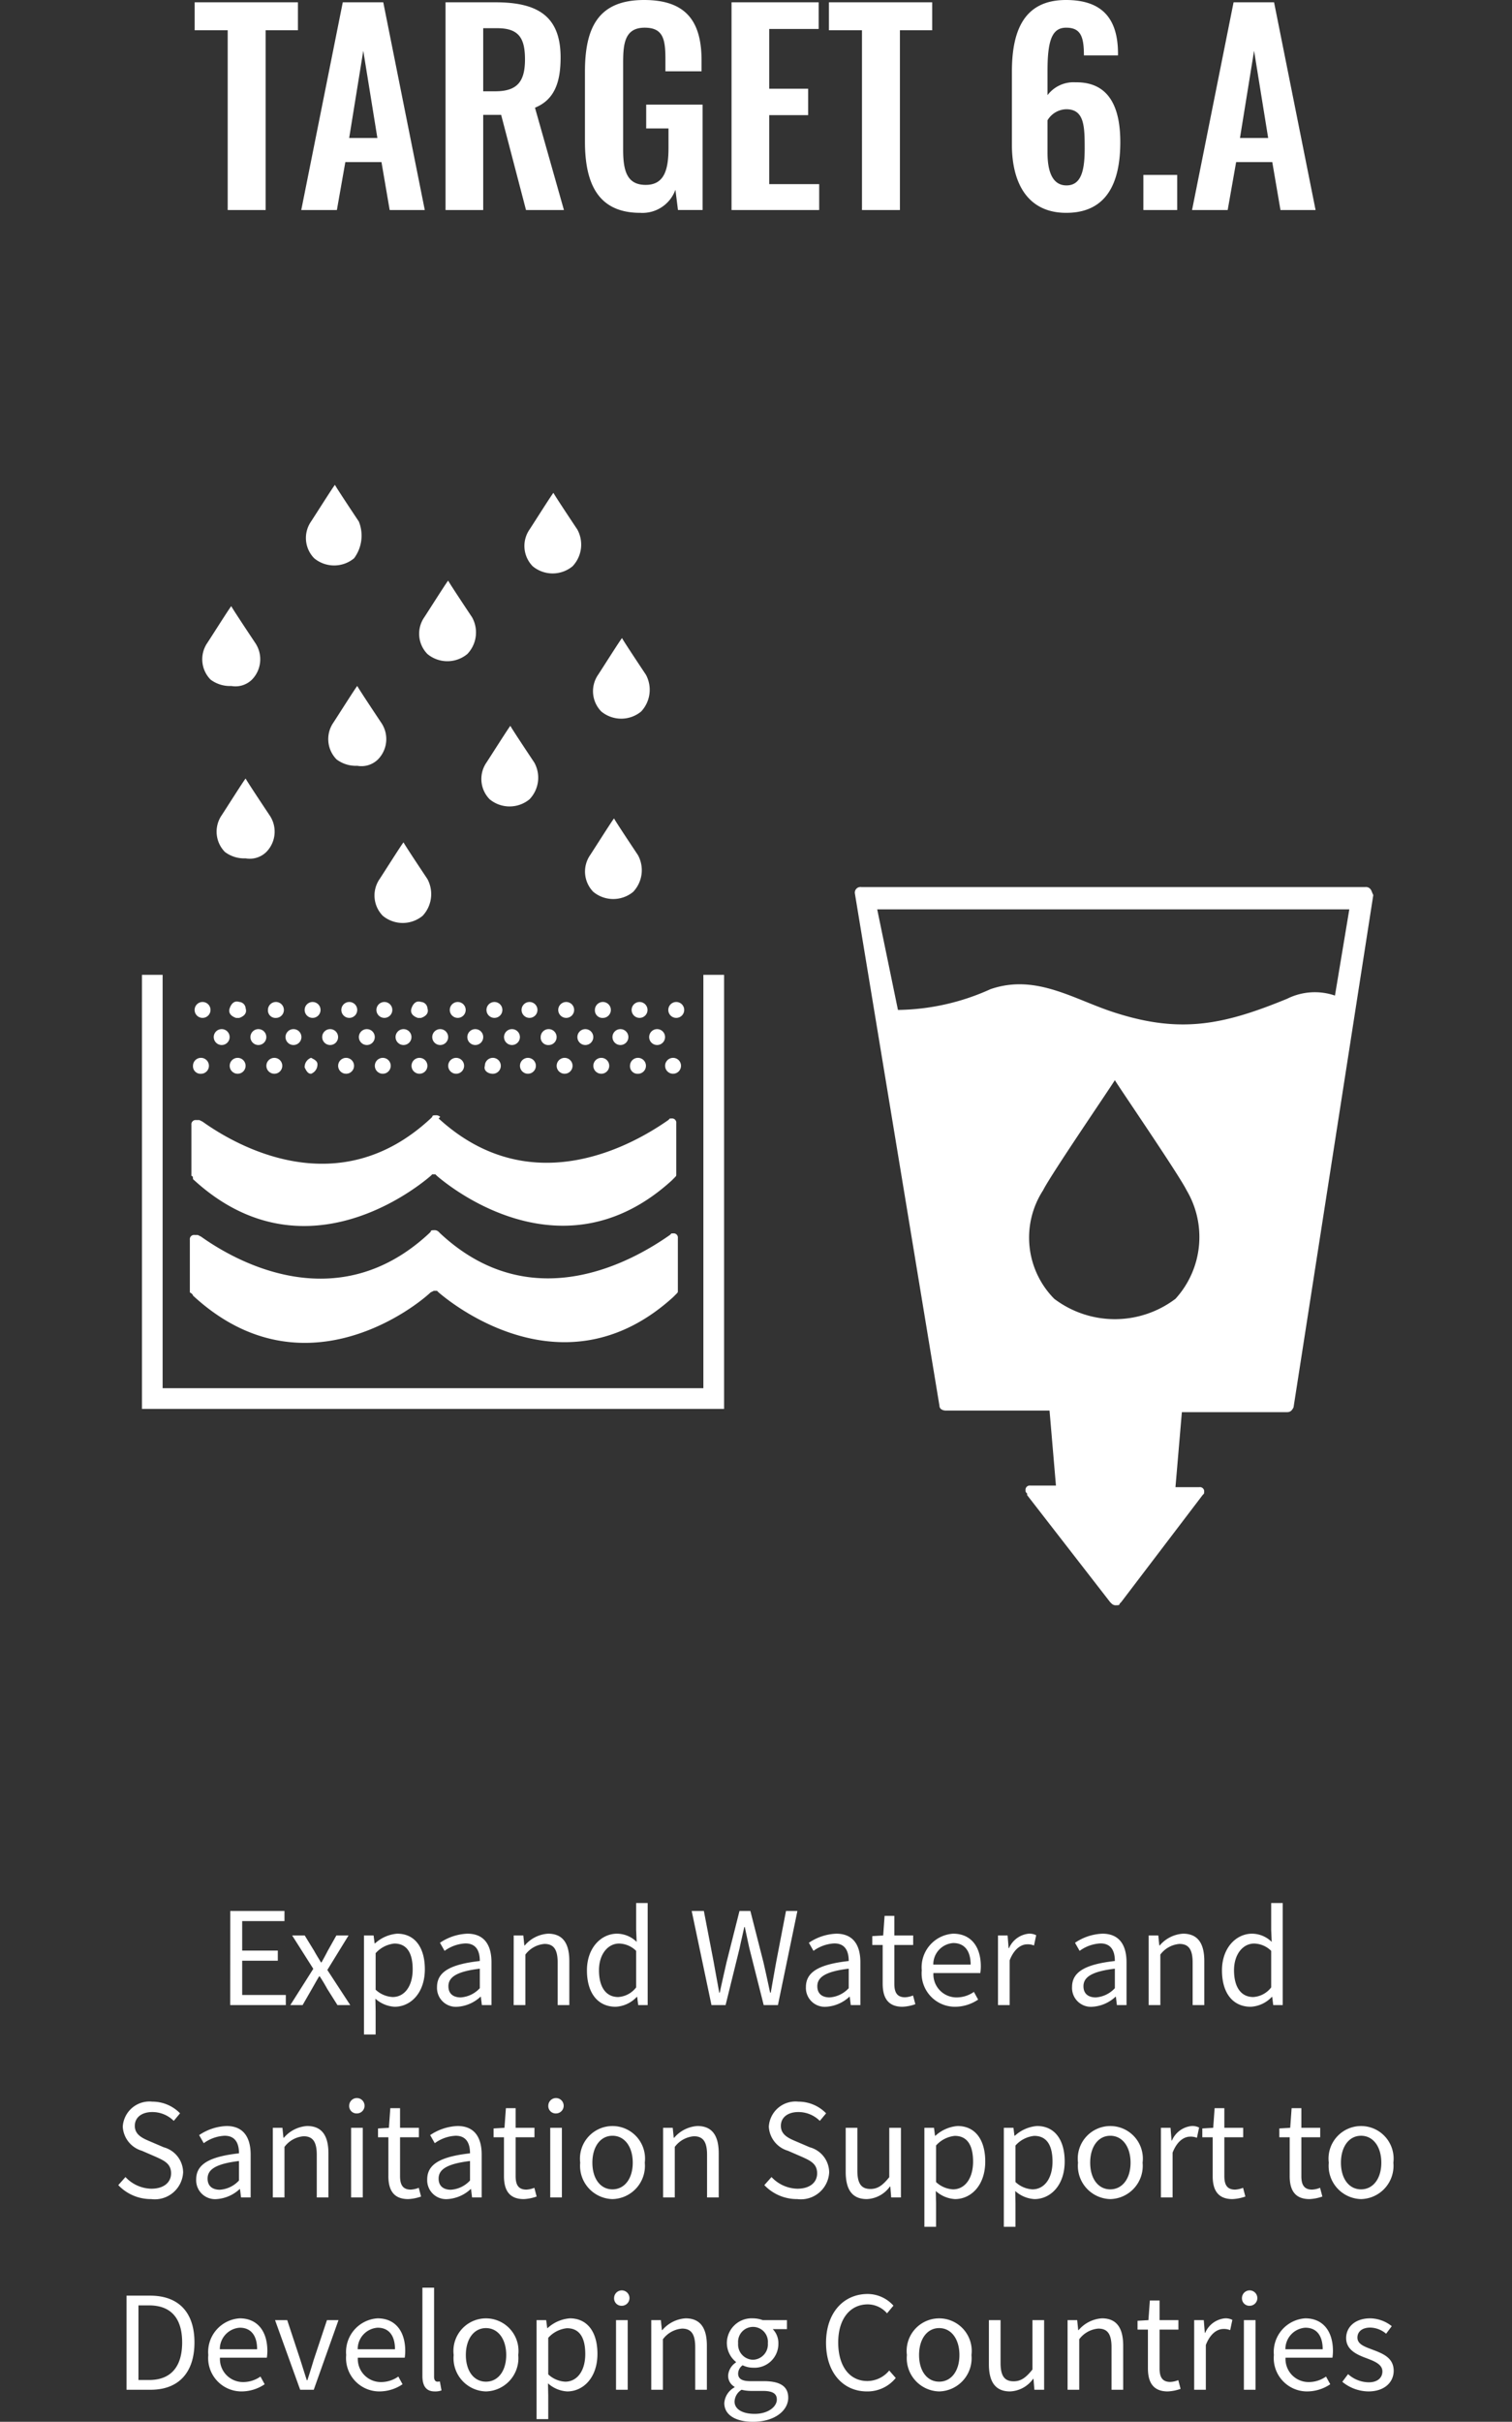 <svg xmlns="http://www.w3.org/2000/svg" width="118" height="188.88" viewBox="0 0 118 188.88">
  <rect x="0" y="0" width="118" height="188.88" fill="#333333" stroke="none"/>
  <g id="e-sdg-06-target-6.A-des" transform="translate(-629.999 -5361.62)">
    <path id="Path_123128" data-name="Path 123128" d="M17.965,12h4.34v-.79H18.9V8.54h2.78V7.75H18.9V5.45h3.3V4.66h-4.23Zm4.69,0h.96l.73-1.27c.19-.33.37-.66.56-.97h.05c.2.31.4.64.58.97l.8,1.27h1l-1.79-2.74L27.2,6.57h-.95l-.67,1.19c-.16.31-.32.61-.49.91h-.04c-.18-.3-.37-.6-.54-.91l-.73-1.19H22.8l1.65,2.6Zm5.75,2.29h.91V12.45l-.02-.95a2.45,2.45,0,0,0,1.5.63c1.25,0,2.36-1.07,2.36-2.93,0-1.67-.76-2.77-2.16-2.77a2.9,2.9,0,0,0-1.73.76h-.03l-.08-.62h-.75Zm2.24-2.92a2.1,2.1,0,0,1-1.33-.57V7.95a2.264,2.264,0,0,1,1.46-.75c1.03,0,1.43.81,1.43,2.01C32.205,10.56,31.545,11.37,30.645,11.37Zm5.05.76a2.909,2.909,0,0,0,1.8-.78h.03l.08.65h.75V8.66c0-1.34-.56-2.23-1.88-2.23a4.084,4.084,0,0,0-2.14.71l.36.63a2.992,2.992,0,0,1,1.63-.58c.89,0,1.12.67,1.12,1.37-2.31.26-3.34.85-3.34,2.03A1.472,1.472,0,0,0,35.695,12.13Zm.26-.73c-.54,0-.96-.25-.96-.87,0-.7.62-1.15,2.45-1.37v1.52A2.219,2.219,0,0,1,35.955,11.4Zm4.13.6H41V8.06a2.065,2.065,0,0,1,1.49-.83c.72,0,1.03.43,1.03,1.45V12h.91V8.56c0-1.39-.52-2.13-1.66-2.13a2.6,2.6,0,0,0-1.82.92h-.03l-.08-.78h-.75Zm7.96.13a2.422,2.422,0,0,0,1.65-.77h.03l.08.64h.74V4.04h-.9V6.13l.04.94a2.209,2.209,0,0,0-1.53-.64c-1.24,0-2.35,1.1-2.35,2.86C45.805,11.1,46.685,12.13,48.045,12.13Zm.2-.76c-.96,0-1.5-.78-1.5-2.09,0-1.24.69-2.08,1.57-2.08a1.945,1.945,0,0,1,1.33.57v2.85A1.9,1.9,0,0,1,48.245,11.37Zm7.28.63h1.1l1.09-4.42c.12-.58.25-1.11.37-1.67h.04c.12.56.23,1.09.36,1.67L59.6,12h1.11l1.52-7.34h-.89l-.77,4q-.21,1.17-.42,2.37H60.1c-.17-.8-.34-1.59-.52-2.37l-1.02-4h-.85l-1.01,4c-.18.79-.36,1.58-.53,2.37h-.04c-.14-.79-.29-1.58-.43-2.37l-.77-4h-.95Zm8.96.13a2.909,2.909,0,0,0,1.8-.78h.03l.08.65h.75V8.66c0-1.34-.56-2.23-1.88-2.23a4.084,4.084,0,0,0-2.14.71l.36.63a2.992,2.992,0,0,1,1.63-.58c.89,0,1.12.67,1.12,1.37-2.31.26-3.34.85-3.34,2.03A1.472,1.472,0,0,0,64.485,12.13Zm.26-.73c-.54,0-.96-.25-.96-.87,0-.7.62-1.15,2.45-1.37v1.52A2.219,2.219,0,0,1,64.745,11.4Zm5.69.73a3.418,3.418,0,0,0,1-.2l-.18-.68a1.924,1.924,0,0,1-.62.14c-.63,0-.84-.38-.84-1.05V7.31h1.47V6.57h-1.47V5.04h-.76l-.11,1.53-.85.05v.69h.81v3.01C68.885,11.4,69.275,12.13,70.435,12.13Zm4.1,0a3.232,3.232,0,0,0,1.8-.56l-.33-.6a2.341,2.341,0,0,1-1.36.43,1.8,1.8,0,0,1-1.8-1.9h3.66a3.553,3.553,0,0,0,.04-.52c0-1.55-.78-2.55-2.16-2.55a2.627,2.627,0,0,0-2.45,2.86A2.6,2.6,0,0,0,74.535,12.13Zm-1.7-3.29A1.668,1.668,0,0,1,74.4,7.16c.85,0,1.35.59,1.35,1.68ZM77.885,12h.91V8.51c.36-.93.92-1.25,1.37-1.25a1.285,1.285,0,0,1,.53.09l.17-.8a1.158,1.158,0,0,0-.58-.12,1.875,1.875,0,0,0-1.54,1.13h-.03l-.08-.99h-.75Zm7.37.13a2.909,2.909,0,0,0,1.8-.78h.03l.08.65h.75V8.66c0-1.34-.56-2.23-1.88-2.23a4.084,4.084,0,0,0-2.14.71l.36.63a2.992,2.992,0,0,1,1.63-.58c.89,0,1.12.67,1.12,1.37-2.31.26-3.34.85-3.34,2.03A1.472,1.472,0,0,0,85.255,12.13Zm.26-.73c-.54,0-.96-.25-.96-.87,0-.7.62-1.15,2.45-1.37v1.52A2.219,2.219,0,0,1,85.515,11.4Zm4.13.6h.91V8.06a2.065,2.065,0,0,1,1.49-.83c.72,0,1.03.43,1.03,1.45V12h.91V8.56c0-1.39-.52-2.13-1.66-2.13a2.6,2.6,0,0,0-1.82.92h-.03l-.08-.78h-.75Zm7.96.13a2.422,2.422,0,0,0,1.65-.77h.03l.08.64h.74V4.04h-.9V6.13l.04.94a2.209,2.209,0,0,0-1.53-.64c-1.24,0-2.35,1.1-2.35,2.86C95.365,11.1,96.245,12.13,97.605,12.13Zm.2-.76c-.96,0-1.5-.78-1.5-2.09,0-1.24.69-2.08,1.57-2.08a1.945,1.945,0,0,1,1.33.57v2.85A1.9,1.9,0,0,1,97.805,11.37ZM11.8,27.13a2.213,2.213,0,0,0,2.49-2.08,2.042,2.042,0,0,0-1.51-1.96l-1.05-.45c-.57-.24-1.21-.51-1.21-1.22,0-.66.54-1.08,1.37-1.08a2.375,2.375,0,0,1,1.67.69l.49-.59a3.006,3.006,0,0,0-2.16-.91,2.086,2.086,0,0,0-2.31,1.95,2.071,2.071,0,0,0,1.49,1.88l1.06.46c.69.31,1.22.55,1.22,1.3,0,.72-.58,1.2-1.54,1.2a2.839,2.839,0,0,1-2.02-.91l-.56.63A3.5,3.5,0,0,0,11.8,27.13Zm5.1,0a2.909,2.909,0,0,0,1.8-.78h.03l.08.65h.75V23.66c0-1.34-.56-2.23-1.88-2.23a4.084,4.084,0,0,0-2.14.71l.36.63a2.992,2.992,0,0,1,1.63-.58c.89,0,1.12.67,1.12,1.37-2.31.26-3.34.85-3.34,2.03A1.472,1.472,0,0,0,16.9,27.13Zm.26-.73c-.54,0-.96-.25-.96-.87,0-.7.62-1.15,2.45-1.37v1.52A2.219,2.219,0,0,1,17.155,26.4Zm4.13.6h.91V23.06a2.065,2.065,0,0,1,1.49-.83c.72,0,1.03.43,1.03,1.45V27h.91V23.56c0-1.39-.52-2.13-1.66-2.13a2.6,2.6,0,0,0-1.82.92h-.03l-.08-.78h-.75Zm6.11,0h.91V21.57H27.4Zm.46-6.55a.6.6,0,1,0-.61-.61A.577.577,0,0,0,27.855,20.45Zm4,6.68a3.418,3.418,0,0,0,1-.2l-.18-.68a1.924,1.924,0,0,1-.62.14c-.63,0-.84-.38-.84-1.05V22.31h1.47v-.74h-1.47V20.04h-.76l-.11,1.53-.85.05v.69h.81v3.01C30.305,26.4,30.695,27.13,31.855,27.13Zm3.07,0a2.909,2.909,0,0,0,1.8-.78h.03l.08.65h.75V23.66c0-1.34-.56-2.23-1.88-2.23a4.084,4.084,0,0,0-2.14.71l.36.63a2.992,2.992,0,0,1,1.63-.58c.89,0,1.12.67,1.12,1.37-2.31.26-3.34.85-3.34,2.03A1.472,1.472,0,0,0,34.925,27.13Zm.26-.73c-.54,0-.96-.25-.96-.87,0-.7.62-1.15,2.45-1.37v1.52A2.219,2.219,0,0,1,35.185,26.4Zm5.69.73a3.418,3.418,0,0,0,1-.2l-.18-.68a1.924,1.924,0,0,1-.62.14c-.63,0-.84-.38-.84-1.05V22.31h1.47v-.74h-1.47V20.04h-.76l-.11,1.53-.85.05v.69h.81v3.01C39.325,26.4,39.715,27.13,40.875,27.13Zm2.06-.13h.91V21.57h-.91Zm.46-6.55a.6.6,0,1,0-.61-.61A.577.577,0,0,0,43.4,20.45Zm4.4,6.68a2.593,2.593,0,0,0,2.52-2.84,2.54,2.54,0,1,0-5.04,0A2.593,2.593,0,0,0,47.795,27.13Zm0-.76c-.94,0-1.57-.83-1.57-2.08s.63-2.1,1.57-2.1,1.58.85,1.58,2.1S48.735,26.37,47.795,26.37Zm3.95.63h.91V23.06a2.065,2.065,0,0,1,1.49-.83c.72,0,1.03.43,1.03,1.45V27h.91V23.56c0-1.39-.52-2.13-1.66-2.13a2.6,2.6,0,0,0-1.82.92h-.03l-.08-.78h-.75Zm10.47.13a2.213,2.213,0,0,0,2.49-2.08,2.042,2.042,0,0,0-1.51-1.96l-1.05-.45c-.57-.24-1.21-.51-1.21-1.22,0-.66.54-1.08,1.37-1.08a2.375,2.375,0,0,1,1.67.69l.49-.59a3.006,3.006,0,0,0-2.16-.91,2.086,2.086,0,0,0-2.31,1.95,2.071,2.071,0,0,0,1.49,1.88l1.06.46c.69.31,1.22.55,1.22,1.3,0,.72-.58,1.2-1.54,1.2a2.839,2.839,0,0,1-2.02-.91l-.56.63A3.5,3.5,0,0,0,62.215,27.13Zm5.43,0a2.329,2.329,0,0,0,1.8-.98h.03l.07.85h.76V21.57H69.4v3.85c-.52.65-.91.92-1.47.92-.72,0-1.02-.43-1.02-1.44V21.57H66v3.44C66,26.39,66.505,27.13,67.645,27.13Zm4.49,2.16h.91V27.45l-.02-.95a2.45,2.45,0,0,0,1.5.63c1.25,0,2.36-1.07,2.36-2.93,0-1.67-.76-2.77-2.16-2.77a2.9,2.9,0,0,0-1.73.76h-.03l-.08-.62h-.75Zm2.24-2.92a2.1,2.1,0,0,1-1.33-.57V22.95a2.264,2.264,0,0,1,1.46-.75c1.03,0,1.43.81,1.43,2.01C75.935,25.56,75.275,26.37,74.375,26.37Zm3.96,2.92h.91V27.45l-.02-.95a2.45,2.45,0,0,0,1.5.63c1.25,0,2.36-1.07,2.36-2.93,0-1.67-.76-2.77-2.16-2.77a2.9,2.9,0,0,0-1.73.76h-.03l-.08-.62h-.75Zm2.24-2.92a2.1,2.1,0,0,1-1.33-.57V22.95a2.264,2.264,0,0,1,1.46-.75c1.03,0,1.43.81,1.43,2.01C82.135,25.56,81.475,26.37,80.575,26.37Zm6.07.76a2.593,2.593,0,0,0,2.52-2.84,2.54,2.54,0,1,0-5.04,0A2.593,2.593,0,0,0,86.645,27.13Zm0-.76c-.94,0-1.57-.83-1.57-2.08s.63-2.1,1.57-2.1,1.58.85,1.58,2.1S87.585,26.37,86.645,26.37ZM90.6,27h.91V23.51c.36-.93.92-1.25,1.37-1.25a1.285,1.285,0,0,1,.53.09l.17-.8a1.158,1.158,0,0,0-.58-.12,1.875,1.875,0,0,0-1.54,1.13h-.03l-.08-.99H90.6Zm5.59.13a3.418,3.418,0,0,0,1-.2l-.18-.68a1.924,1.924,0,0,1-.62.14c-.63,0-.84-.38-.84-1.05V22.31h1.47v-.74h-1.47V20.04h-.76l-.11,1.53-.85.05v.69h.81v3.01C94.635,26.4,95.025,27.13,96.185,27.13Zm6.01,0a3.418,3.418,0,0,0,1-.2l-.18-.68a1.924,1.924,0,0,1-.62.14c-.63,0-.84-.38-.84-1.05V22.31h1.47v-.74h-1.47V20.04h-.76l-.11,1.53-.85.05v.69h.81v3.01C100.645,26.4,101.035,27.13,102.195,27.13Zm4.02,0a2.593,2.593,0,0,0,2.52-2.84,2.54,2.54,0,1,0-5.04,0A2.593,2.593,0,0,0,106.215,27.13Zm0-.76c-.94,0-1.57-.83-1.57-2.08s.63-2.1,1.57-2.1,1.58.85,1.58,2.1S107.155,26.37,106.215,26.37ZM9.875,42h1.88c2.21,0,3.42-1.37,3.42-3.69s-1.21-3.65-3.46-3.65H9.875Zm.93-.76V35.42h.83c1.73,0,2.58,1.03,2.58,2.89s-.85,2.93-2.58,2.93Zm8.05.89a3.232,3.232,0,0,0,1.8-.56l-.33-.6a2.341,2.341,0,0,1-1.36.43,1.8,1.8,0,0,1-1.8-1.9h3.66a3.553,3.553,0,0,0,.04-.52c0-1.55-.78-2.55-2.16-2.55a2.627,2.627,0,0,0-2.45,2.86A2.6,2.6,0,0,0,18.855,42.13Zm-1.7-3.29a1.668,1.668,0,0,1,1.56-1.68c.85,0,1.35.59,1.35,1.68ZM23.425,42h1.06l1.93-5.43h-.9l-1.03,3.09c-.16.53-.33,1.09-.5,1.6h-.04c-.17-.51-.34-1.07-.51-1.6l-1.02-3.09h-.95Zm6.19.13a3.232,3.232,0,0,0,1.8-.56l-.33-.6a2.341,2.341,0,0,1-1.36.43,1.8,1.8,0,0,1-1.8-1.9h3.66a3.553,3.553,0,0,0,.04-.52c0-1.55-.78-2.55-2.16-2.55a2.627,2.627,0,0,0-2.45,2.86A2.6,2.6,0,0,0,29.615,42.13Zm-1.7-3.29a1.668,1.668,0,0,1,1.56-1.68c.85,0,1.35.59,1.35,1.68Zm6.01,3.29a1.4,1.4,0,0,0,.53-.08l-.13-.7a.8.8,0,0,1-.19.02c-.14,0-.26-.11-.26-.39V34.04h-.91v6.88C32.965,41.69,33.245,42.13,33.925,42.13Zm4,0a2.593,2.593,0,0,0,2.52-2.84,2.54,2.54,0,1,0-5.04,0A2.593,2.593,0,0,0,37.925,42.13Zm0-.76c-.94,0-1.57-.83-1.57-2.08s.63-2.1,1.57-2.1,1.58.85,1.58,2.1S38.865,41.37,37.925,41.37Zm3.95,2.92h.91V42.45l-.02-.95a2.45,2.45,0,0,0,1.5.63c1.25,0,2.36-1.07,2.36-2.93,0-1.67-.76-2.77-2.16-2.77a2.9,2.9,0,0,0-1.73.76h-.03l-.08-.62h-.75Zm2.24-2.92a2.1,2.1,0,0,1-1.33-.57V37.95a2.264,2.264,0,0,1,1.46-.75c1.03,0,1.43.81,1.43,2.01C45.675,40.56,45.015,41.37,44.115,41.37Zm3.96.63h.91V36.57h-.91Zm.46-6.55a.6.6,0,1,0-.61-.61A.577.577,0,0,0,48.535,35.45ZM50.825,42h.91V38.06a2.065,2.065,0,0,1,1.49-.83c.72,0,1.03.43,1.03,1.45V42h.91V38.56c0-1.39-.52-2.13-1.66-2.13a2.6,2.6,0,0,0-1.82.92h-.03l-.08-.78h-.75Zm7.94,2.5c1.68,0,2.75-.87,2.75-1.88,0-.89-.64-1.29-1.9-1.29h-1.06c-.73,0-.95-.24-.95-.59a.808.808,0,0,1,.35-.65,1.889,1.889,0,0,0,.81.19,1.862,1.862,0,0,0,1.98-1.89,1.551,1.551,0,0,0-.44-1.12h1.11v-.7h-1.89a2.24,2.24,0,0,0-.76-.14,1.934,1.934,0,0,0-2.04,1.94,1.906,1.906,0,0,0,.71,1.46v.04a1.325,1.325,0,0,0-.61,1.01.982.982,0,0,0,.5.89v.04a1.524,1.524,0,0,0-.8,1.23C56.525,43.98,57.435,44.5,58.765,44.5Zm0-4.84a1.19,1.19,0,0,1-1.16-1.29,1.165,1.165,0,1,1,2.32,0A1.2,1.2,0,0,1,58.765,39.66Zm.13,4.22c-.98,0-1.57-.38-1.57-.96a1.132,1.132,0,0,1,.55-.92,3.054,3.054,0,0,0,.7.09h.94c.72,0,1.11.17,1.11.67C60.625,43.33,59.935,43.88,58.9,43.88Zm8.76-1.75a2.834,2.834,0,0,0,2.25-1.05l-.51-.58a2.228,2.228,0,0,1-1.7.82c-1.4,0-2.28-1.16-2.28-3.01,0-1.83.92-2.97,2.31-2.97a2,2,0,0,1,1.5.7l.5-.6a2.71,2.71,0,0,0-2.01-.91c-1.86,0-3.25,1.44-3.25,3.81S65.835,42.13,67.655,42.13Zm5.64,0a2.593,2.593,0,0,0,2.52-2.84,2.54,2.54,0,1,0-5.04,0A2.593,2.593,0,0,0,73.295,42.13Zm0-.76c-.94,0-1.57-.83-1.57-2.08s.63-2.1,1.57-2.1,1.58.85,1.58,2.1S74.235,41.37,73.295,41.37Zm5.53.76a2.329,2.329,0,0,0,1.8-.98h.03l.07.85h.76V36.57h-.91v3.85c-.52.65-.91.92-1.47.92-.72,0-1.02-.43-1.02-1.44V36.57h-.91v3.44C77.175,41.39,77.685,42.13,78.825,42.13Zm4.49-.13h.91V38.06a2.065,2.065,0,0,1,1.49-.83c.72,0,1.03.43,1.03,1.45V42h.91V38.56c0-1.39-.52-2.13-1.66-2.13a2.6,2.6,0,0,0-1.82.92h-.03l-.08-.78h-.75Zm7.82.13a3.418,3.418,0,0,0,1-.2l-.18-.68a1.924,1.924,0,0,1-.62.14c-.63,0-.84-.38-.84-1.05V37.31h1.47v-.74h-1.47V35.04h-.76l-.11,1.53-.85.05v.69h.81v3.01C89.585,41.4,89.975,42.13,91.135,42.13Zm2.06-.13h.91V38.51c.36-.93.92-1.25,1.37-1.25a1.285,1.285,0,0,1,.53.09l.17-.8a1.158,1.158,0,0,0-.58-.12,1.875,1.875,0,0,0-1.54,1.13h-.03l-.08-.99h-.75Zm3.88,0h.91V36.57h-.91Zm.46-6.55a.6.6,0,1,0-.61-.61A.577.577,0,0,0,97.535,35.45Zm4.48,6.68a3.232,3.232,0,0,0,1.8-.56l-.33-.6a2.341,2.341,0,0,1-1.36.43,1.8,1.8,0,0,1-1.8-1.9h3.66a3.553,3.553,0,0,0,.04-.52c0-1.55-.78-2.55-2.16-2.55a2.627,2.627,0,0,0-2.45,2.86A2.6,2.6,0,0,0,102.015,42.13Zm-1.7-3.29a1.668,1.668,0,0,1,1.56-1.68c.85,0,1.35.59,1.35,1.68Zm6.47,3.29c1.28,0,1.98-.73,1.98-1.61,0-1.03-.87-1.35-1.66-1.65-.61-.23-1.17-.42-1.17-.94,0-.42.32-.78,1.01-.78a1.988,1.988,0,0,1,1.23.48l.44-.59a2.76,2.76,0,0,0-1.68-.61c-1.18,0-1.88.68-1.88,1.54,0,.92.83,1.29,1.59,1.57.6.23,1.24.47,1.24,1.03,0,.47-.35.85-1.07.85a2.463,2.463,0,0,1-1.61-.64l-.45.6A3.275,3.275,0,0,0,106.785,42.13Z" transform="translate(630 5506)" fill="#fff"/>
    <path id="Path_123133" data-name="Path 123133" d="M17.77,24h2.96V9.98h2.52V7.8H15.19V9.98h2.58Zm5.74,0h2.78l.66-3.74h2.82L30.41,24h2.74L29.91,7.8H26.75Zm3.74-5.62,1.1-6.8,1.1,6.8ZM34.77,24h2.94V16.58h1.4L41.05,24h2.96l-2.26-7.98c1.52-.62,2-1.98,2-3.92,0-3.26-1.84-4.3-5.08-4.3h-3.9Zm2.94-9.26V9.82h1.1c1.7,0,2.16.8,2.16,2.44,0,1.74-.62,2.48-2.32,2.48Zm12.26,9.48a2.73,2.73,0,0,0,2.74-1.8l.2,1.58h1.92V15.78h-4.4v1.86h1.74v1.52c0,1.76-.36,2.88-1.78,2.88-1.44,0-1.76-1.06-1.76-2.74V12.52c0-1.48.12-2.74,1.68-2.74,1.46,0,1.62.92,1.62,2.48v.92h2.82v-.84c0-3-1.16-4.72-4.48-4.72-3.56,0-4.62,2.12-4.62,5.6v5.44C45.65,22.08,46.77,24.22,49.97,24.22ZM57.09,24h6.84V21.98h-3.9V16.6h3.04V14.54H60.03V9.88h3.86V7.8h-6.8Zm10.18,0h2.96V9.98h2.52V7.8H64.69V9.98h2.58Zm15.94.22c3.16,0,4.22-2.34,4.22-5.52,0-2.72-.88-4.7-3.5-4.66a2.54,2.54,0,0,0-2.18,1V13.12c0-2.46.4-3.34,1.46-3.34,1.14,0,1.38.72,1.38,2.16h2.66v-.26c-.04-2.62-1.24-4.06-4.06-4.06-3.32,0-4.22,2.46-4.22,5.6V18.9C78.97,21.92,80.21,24.22,83.21,24.22Zm.02-2.14c-1.14,0-1.48-1.18-1.48-2.54V17a1.753,1.753,0,0,1,1.46-.86c1.42,0,1.44,1.34,1.44,3.08C84.65,20.94,84.37,22.08,83.23,22.08Zm6,1.92h2.64V21.26H89.23Zm3.8,0h2.78l.66-3.74h2.82L99.93,24h2.74L99.43,7.8H96.27Zm3.74-5.62,1.1-6.8,1.1,6.8Z" transform="translate(630 5354)" fill="#fff"/>
    <g id="Group_99656" data-name="Group 99656" transform="translate(-761.301 1846)">
      <g id="Group_98843" data-name="Group 98843" transform="translate(1391.3 3538)">
        <rect id="Rectangle_31700" data-name="Rectangle 31700" width="118" height="118" transform="translate(0 0)" fill="none"/>
      </g>
      <g id="Group_98910" data-name="Group 98910" transform="translate(1402.378 3553.435)">
        <g id="Group_98854" data-name="Group 98854" transform="translate(5.825 22.903)">
          <path id="Path_119543" data-name="Path 119543" d="M20.764,60.526a1.84,1.84,0,0,1-1.618.5,2.5,2.5,0,0,1-1.618-.5,2.26,2.26,0,0,1-.249-2.863c.249-.373,1.743-2.738,1.867-2.863h0c.124.249,1.618,2.489,1.867,2.863a2.26,2.26,0,0,1-.249,2.863" transform="translate(-16.88 -54.8)" fill="#fff"/>
        </g>
        <g id="Group_98855" data-name="Group 98855" transform="translate(18.148 27.882)">
          <path id="Path_119544" data-name="Path 119544" d="M30.539,64.526a2.441,2.441,0,0,1-3.112,0,2.26,2.26,0,0,1-.249-2.863c.249-.373,1.743-2.738,1.867-2.863h0c.124.249,1.618,2.489,1.867,2.863a2.479,2.479,0,0,1-.373,2.863" transform="translate(-26.78 -58.8)" fill="#fff"/>
        </g>
        <g id="Group_98856" data-name="Group 98856" transform="translate(12.796 0)">
          <path id="Path_119545" data-name="Path 119545" d="M26.239,42.126a2.441,2.441,0,0,1-3.112,0,2.26,2.26,0,0,1-.249-2.863c.249-.373,1.743-2.738,1.867-2.863h0c.124.249,1.618,2.489,1.867,2.863a2.957,2.957,0,0,1-.373,2.863" transform="translate(-22.48 -36.4)" fill="#fff"/>
        </g>
        <g id="Group_98857" data-name="Group 98857" transform="translate(34.578 26.015)">
          <path id="Path_119546" data-name="Path 119546" d="M43.739,63.026a2.441,2.441,0,0,1-3.112,0,2.26,2.26,0,0,1-.249-2.863c.249-.373,1.743-2.738,1.867-2.863h0c.124.249,1.618,2.489,1.867,2.863a2.456,2.456,0,0,1-.373,2.863" transform="translate(-39.98 -57.3)" fill="#fff"/>
        </g>
        <g id="Group_98858" data-name="Group 98858" transform="translate(4.705 9.46)">
          <path id="Path_119547" data-name="Path 119547" d="M19.864,49.726a1.84,1.84,0,0,1-1.618.5,2.5,2.5,0,0,1-1.618-.5,2.26,2.26,0,0,1-.249-2.863c.249-.373,1.743-2.738,1.867-2.863h0c.124.249,1.618,2.489,1.867,2.863a2.272,2.272,0,0,1-.249,2.863" transform="translate(-15.98 -44)" fill="#fff"/>
        </g>
        <g id="Group_98859" data-name="Group 98859" transform="translate(21.633 7.468)">
          <path id="Path_119548" data-name="Path 119548" d="M33.339,48.126a2.441,2.441,0,0,1-3.112,0,2.26,2.26,0,0,1-.249-2.863c.249-.373,1.743-2.738,1.867-2.863h0c.124.249,1.618,2.489,1.867,2.863a2.43,2.43,0,0,1-.373,2.863" transform="translate(-29.58 -42.4)" fill="#fff"/>
        </g>
        <g id="Group_98860" data-name="Group 98860" transform="translate(35.201 11.949)">
          <path id="Path_119549" data-name="Path 119549" d="M44.239,51.726a2.441,2.441,0,0,1-3.112,0,2.26,2.26,0,0,1-.249-2.863c.249-.373,1.743-2.738,1.867-2.863h0c.124.249,1.618,2.489,1.867,2.863a2.479,2.479,0,0,1-.373,2.863" transform="translate(-40.48 -46)" fill="#fff"/>
        </g>
        <g id="Group_98861" data-name="Group 98861" transform="translate(29.848 0.622)">
          <path id="Path_119550" data-name="Path 119550" d="M39.939,42.626a2.441,2.441,0,0,1-3.112,0,2.26,2.26,0,0,1-.249-2.863c.249-.373,1.743-2.738,1.867-2.863h0c.124.249,1.618,2.489,1.867,2.863a2.456,2.456,0,0,1-.373,2.863" transform="translate(-36.18 -36.9)" fill="#fff"/>
        </g>
        <g id="Group_98862" data-name="Group 98862" transform="translate(14.538 15.684)">
          <path id="Path_119551" data-name="Path 119551" d="M27.764,54.726a1.84,1.84,0,0,1-1.618.5,2.5,2.5,0,0,1-1.618-.5,2.26,2.26,0,0,1-.249-2.863c.249-.373,1.743-2.738,1.867-2.863h0c.124.249,1.618,2.489,1.867,2.863a2.26,2.26,0,0,1-.249,2.863" transform="translate(-23.88 -49)" fill="#fff"/>
        </g>
        <g id="Group_98863" data-name="Group 98863" transform="translate(26.488 18.795)">
          <path id="Path_119552" data-name="Path 119552" d="M37.239,57.226a2.441,2.441,0,0,1-3.112,0,2.26,2.26,0,0,1-.249-2.863c.249-.373,1.743-2.738,1.867-2.863h0c.124.249,1.618,2.489,1.867,2.863a2.43,2.43,0,0,1-.373,2.863" transform="translate(-33.48 -51.5)" fill="#fff"/>
        </g>
        <g id="Group_98908" data-name="Group 98908" transform="translate(0 38.213)">
          <g id="Group_98864" data-name="Group 98864">
            <path id="Path_119553" data-name="Path 119553" d="M56.014,67.1V99.338h-42.2V67.1H12.2v33.857H57.632V67.1Z" transform="translate(-12.2 -67.1)" fill="#fff"/>
          </g>
          <g id="Group_98865" data-name="Group 98865" transform="translate(3.859 10.954)">
            <path id="Path_119554" data-name="Path 119554" d="M15.424,80.879h0c8.215,7.593,16.8,1.245,18.546-.249l.124-.124h.249l.124.124c1.743,1.494,10.207,7.717,18.3.373l.249-.249c.124-.124.124-.124.124-.249V76.522a.33.33,0,0,0-.373-.373h-.124l-.124.124c-2.489,1.743-10.58,6.6-17.924-.124l.124-.124a.457.457,0,0,0-.373-.124c-.124,0-.249,0-.249.124l-.124.124c-7.219,6.722-15.186,2.116-17.8.249l-.249-.124h-.249a.33.33,0,0,0-.373.373V80.63h0C15.424,80.63,15.424,80.754,15.424,80.879Z" transform="translate(-15.3 -75.9)" fill="#fff"/>
          </g>
          <g id="Group_98866" data-name="Group 98866" transform="translate(3.734 19.916)">
            <path id="Path_119555" data-name="Path 119555" d="M15.449,88.2h0c8.215,7.593,16.8,1.369,18.546-.249l.249-.124h.249l.124.124c1.743,1.494,10.207,7.717,18.3.373l.249-.249c.124-.124.124-.124.124-.249V83.722a.33.33,0,0,0-.373-.373h-.124l-.124.124c-2.489,1.743-10.58,6.722-17.924-.124l-.124-.124a.457.457,0,0,0-.373-.124c-.124,0-.249,0-.249.124l-.124.124c-7.219,6.722-15.186,2.116-17.8.249l-.249-.124h-.249a.33.33,0,0,0-.373.373v4.108h0C15.449,88.079,15.449,88.2,15.449,88.2Z" transform="translate(-15.2 -83.1)" fill="#fff"/>
          </g>
          <g id="Group_98867" data-name="Group 98867" transform="translate(3.983 6.473)">
            <path id="Path_119556" data-name="Path 119556" d="M16.022,73.545a.622.622,0,1,0-.622-.622h0a.588.588,0,0,0,.622.622Z" transform="translate(-15.4 -72.3)" fill="#fff"/>
          </g>
          <g id="Group_98868" data-name="Group 98868" transform="translate(6.846 6.473)">
            <circle id="Ellipse_457" data-name="Ellipse 457" cx="0.622" cy="0.622" r="0.622" fill="#fff"/>
          </g>
          <g id="Group_98869" data-name="Group 98869" transform="translate(9.709 6.473)">
            <circle id="Ellipse_458" data-name="Ellipse 458" cx="0.622" cy="0.622" r="0.622" fill="#fff"/>
          </g>
          <g id="Group_98870" data-name="Group 98870" transform="translate(12.696 6.473)">
            <path id="Path_119557" data-name="Path 119557" d="M22.9,73.545a.774.774,0,0,0,.5-.747c0-.249-.249-.373-.5-.5a.774.774,0,0,0-.5.747C22.524,73.3,22.649,73.545,22.9,73.545Z" transform="translate(-22.4 -72.3)" fill="#fff"/>
          </g>
          <g id="Group_98871" data-name="Group 98871" transform="translate(15.31 6.473)">
            <circle id="Ellipse_459" data-name="Ellipse 459" cx="0.622" cy="0.622" r="0.622" fill="#fff"/>
          </g>
          <g id="Group_98872" data-name="Group 98872" transform="translate(18.173 6.473)">
            <circle id="Ellipse_460" data-name="Ellipse 460" cx="0.622" cy="0.622" r="0.622" fill="#fff"/>
          </g>
          <g id="Group_98873" data-name="Group 98873" transform="translate(21.036 6.473)">
            <circle id="Ellipse_461" data-name="Ellipse 461" cx="0.622" cy="0.622" r="0.622" fill="#fff"/>
          </g>
          <g id="Group_98874" data-name="Group 98874" transform="translate(23.899 6.473)">
            <circle id="Ellipse_462" data-name="Ellipse 462" cx="0.622" cy="0.622" r="0.622" fill="#fff"/>
          </g>
          <g id="Group_98875" data-name="Group 98875" transform="translate(26.737 6.473)">
            <path id="Path_119558" data-name="Path 119558" d="M34.327,73.545a.622.622,0,1,0-.622-.622h0c-.124.373.249.622.622.622Z" transform="translate(-33.68 -72.3)" fill="#fff"/>
          </g>
          <g id="Group_98876" data-name="Group 98876" transform="translate(29.5 6.473)">
            <circle id="Ellipse_463" data-name="Ellipse 463" cx="0.622" cy="0.622" r="0.622" fill="#fff"/>
          </g>
          <g id="Group_98877" data-name="Group 98877" transform="translate(32.363 6.473)">
            <circle id="Ellipse_464" data-name="Ellipse 464" cx="0.622" cy="0.622" r="0.622" fill="#fff"/>
          </g>
          <g id="Group_98878" data-name="Group 98878" transform="translate(35.226 6.473)">
            <circle id="Ellipse_465" data-name="Ellipse 465" cx="0.622" cy="0.622" r="0.622" fill="#fff"/>
          </g>
          <g id="Group_98879" data-name="Group 98879" transform="translate(38.089 6.473)">
            <path id="Path_119559" data-name="Path 119559" d="M43.422,73.545a.622.622,0,1,0-.622-.622h0a.588.588,0,0,0,.622.622Z" transform="translate(-42.8 -72.3)" fill="#fff"/>
          </g>
          <g id="Group_98880" data-name="Group 98880" transform="translate(40.827 6.473)">
            <circle id="Ellipse_466" data-name="Ellipse 466" cx="0.622" cy="0.622" r="0.622" fill="#fff"/>
          </g>
          <g id="Group_98881" data-name="Group 98881" transform="translate(5.601 4.232)">
            <circle id="Ellipse_467" data-name="Ellipse 467" cx="0.622" cy="0.622" r="0.622" fill="#fff"/>
          </g>
          <g id="Group_98882" data-name="Group 98882" transform="translate(8.464 4.232)">
            <circle id="Ellipse_468" data-name="Ellipse 468" cx="0.622" cy="0.622" r="0.622" fill="#fff"/>
          </g>
          <g id="Group_98883" data-name="Group 98883" transform="translate(11.203 4.232)">
            <circle id="Ellipse_469" data-name="Ellipse 469" cx="0.622" cy="0.622" r="0.622" fill="#fff"/>
          </g>
          <g id="Group_98884" data-name="Group 98884" transform="translate(14.065 4.232)">
            <circle id="Ellipse_470" data-name="Ellipse 470" cx="0.622" cy="0.622" r="0.622" fill="#fff"/>
          </g>
          <g id="Group_98885" data-name="Group 98885" transform="translate(16.928 4.232)">
            <circle id="Ellipse_471" data-name="Ellipse 471" cx="0.622" cy="0.622" r="0.622" fill="#fff"/>
          </g>
          <g id="Group_98886" data-name="Group 98886" transform="translate(19.791 4.232)">
            <circle id="Ellipse_472" data-name="Ellipse 472" cx="0.622" cy="0.622" r="0.622" fill="#fff"/>
          </g>
          <g id="Group_98887" data-name="Group 98887" transform="translate(22.654 4.232)">
            <circle id="Ellipse_473" data-name="Ellipse 473" cx="0.622" cy="0.622" r="0.622" fill="#fff"/>
          </g>
          <g id="Group_98888" data-name="Group 98888" transform="translate(25.392 4.232)">
            <circle id="Ellipse_474" data-name="Ellipse 474" cx="0.622" cy="0.622" r="0.622" fill="#fff"/>
          </g>
          <g id="Group_98889" data-name="Group 98889" transform="translate(28.255 4.232)">
            <circle id="Ellipse_475" data-name="Ellipse 475" cx="0.622" cy="0.622" r="0.622" fill="#fff"/>
          </g>
          <g id="Group_98890" data-name="Group 98890" transform="translate(31.118 4.232)">
            <path id="Path_119560" data-name="Path 119560" d="M37.822,71.745a.622.622,0,1,0-.622-.622.588.588,0,0,0,.622.622Z" transform="translate(-37.2 -70.5)" fill="#fff"/>
          </g>
          <g id="Group_98891" data-name="Group 98891" transform="translate(33.981 4.232)">
            <circle id="Ellipse_476" data-name="Ellipse 476" cx="0.622" cy="0.622" r="0.622" fill="#fff"/>
          </g>
          <g id="Group_98892" data-name="Group 98892" transform="translate(36.719 4.232)">
            <circle id="Ellipse_477" data-name="Ellipse 477" cx="0.622" cy="0.622" r="0.622" fill="#fff"/>
          </g>
          <g id="Group_98893" data-name="Group 98893" transform="translate(39.582 4.232)">
            <circle id="Ellipse_478" data-name="Ellipse 478" cx="0.622" cy="0.622" r="0.622" fill="#fff"/>
          </g>
          <g id="Group_98894" data-name="Group 98894" transform="translate(4.108 2.116)">
            <circle id="Ellipse_479" data-name="Ellipse 479" cx="0.622" cy="0.622" r="0.622" fill="#fff"/>
          </g>
          <g id="Group_98895" data-name="Group 98895" transform="translate(6.814 2.084)">
            <path id="Path_119561" data-name="Path 119561" d="M18.453,70.051c.373-.124.622-.373.5-.747a.535.535,0,0,0-.5-.5c-.373-.124-.622.124-.747.5s.124.622.5.747Z" transform="translate(-17.674 -68.774)" fill="#fff"/>
          </g>
          <g id="Group_98896" data-name="Group 98896" transform="translate(9.833 2.116)">
            <path id="Path_119562" data-name="Path 119562" d="M20.722,70.045a.622.622,0,1,0-.622-.622.588.588,0,0,0,.622.622Z" transform="translate(-20.1 -68.8)" fill="#fff"/>
          </g>
          <g id="Group_98897" data-name="Group 98897" transform="translate(12.696 2.116)">
            <circle id="Ellipse_480" data-name="Ellipse 480" cx="0.622" cy="0.622" r="0.622" fill="#fff"/>
          </g>
          <g id="Group_98898" data-name="Group 98898" transform="translate(15.559 2.116)">
            <circle id="Ellipse_481" data-name="Ellipse 481" cx="0.622" cy="0.622" r="0.622" fill="#fff"/>
          </g>
          <g id="Group_98899" data-name="Group 98899" transform="translate(18.297 2.116)">
            <circle id="Ellipse_482" data-name="Ellipse 482" cx="0.622" cy="0.622" r="0.622" fill="#fff"/>
          </g>
          <g id="Group_98900" data-name="Group 98900" transform="translate(21.003 2.084)">
            <path id="Path_119563" data-name="Path 119563" d="M29.853,70.051c.373-.124.622-.373.5-.747a.535.535,0,0,0-.5-.5c-.373-.124-.622.124-.747.5s.124.622.5.747Z" transform="translate(-29.074 -68.774)" fill="#fff"/>
          </g>
          <g id="Group_98901" data-name="Group 98901" transform="translate(24.023 2.116)">
            <circle id="Ellipse_483" data-name="Ellipse 483" cx="0.622" cy="0.622" r="0.622" fill="#fff"/>
          </g>
          <g id="Group_98902" data-name="Group 98902" transform="translate(26.886 2.116)">
            <circle id="Ellipse_484" data-name="Ellipse 484" cx="0.622" cy="0.622" r="0.622" fill="#fff"/>
          </g>
          <g id="Group_98903" data-name="Group 98903" transform="translate(29.624 2.116)">
            <circle id="Ellipse_485" data-name="Ellipse 485" cx="0.622" cy="0.622" r="0.622" fill="#fff"/>
          </g>
          <g id="Group_98904" data-name="Group 98904" transform="translate(32.487 2.116)">
            <circle id="Ellipse_486" data-name="Ellipse 486" cx="0.622" cy="0.622" r="0.622" fill="#fff"/>
          </g>
          <g id="Group_98905" data-name="Group 98905" transform="translate(35.35 2.116)">
            <path id="Path_119564" data-name="Path 119564" d="M41.222,70.045a.622.622,0,1,0-.622-.622.588.588,0,0,0,.622.622Z" transform="translate(-40.6 -68.8)" fill="#fff"/>
          </g>
          <g id="Group_98906" data-name="Group 98906" transform="translate(38.213 2.116)">
            <circle id="Ellipse_487" data-name="Ellipse 487" cx="0.622" cy="0.622" r="0.622" fill="#fff"/>
          </g>
          <g id="Group_98907" data-name="Group 98907" transform="translate(41.076 2.116)">
            <circle id="Ellipse_488" data-name="Ellipse 488" cx="0.622" cy="0.622" r="0.622" fill="#fff"/>
          </g>
        </g>
        <g id="Group_98909" data-name="Group 98909" transform="translate(55.639 31.367)">
          <path id="Path_119565" data-name="Path 119565" d="M97.1,61.724a.457.457,0,0,0-.373-.124H57.4a.44.44,0,0,0-.5.5l6.6,39.956c0,.249.249.373.5.373h8.091l.5,5.85H70.592a.33.33,0,0,0-.373.373c0,.124,0,.124.124.249v.124l6.473,8.34.124.124a.457.457,0,0,0,.373.124c.124,0,.249,0,.249-.124h0l.124-.124,6.348-8.34h0c.124-.124.124-.124.124-.249a.33.33,0,0,0-.373-.373H81.919l.5-5.85h8.215c.249,0,.373-.124.5-.373l6.224-39.956C97.229,61.973,97.229,61.849,97.1,61.724ZM81.919,93.714a7.842,7.842,0,0,1-9.46,0,6.783,6.783,0,0,1-.871-8.464c.622-1.245,5.228-7.966,5.6-8.589h0c.373.622,4.979,7.344,5.6,8.589A7.153,7.153,0,0,1,81.919,93.714Zm12.447-23.65a4.847,4.847,0,0,0-3.734.249c-4.854,1.992-8.215,2.738-13.319,1.12-3.236-1-6.224-3.112-9.833-1.867a17.974,17.974,0,0,1-7.219,1.618l-1.618-7.842H95.486Z" transform="translate(-56.9 -61.6)" fill="#fff"/>
        </g>
      </g>
    </g>
  </g>
</svg>
